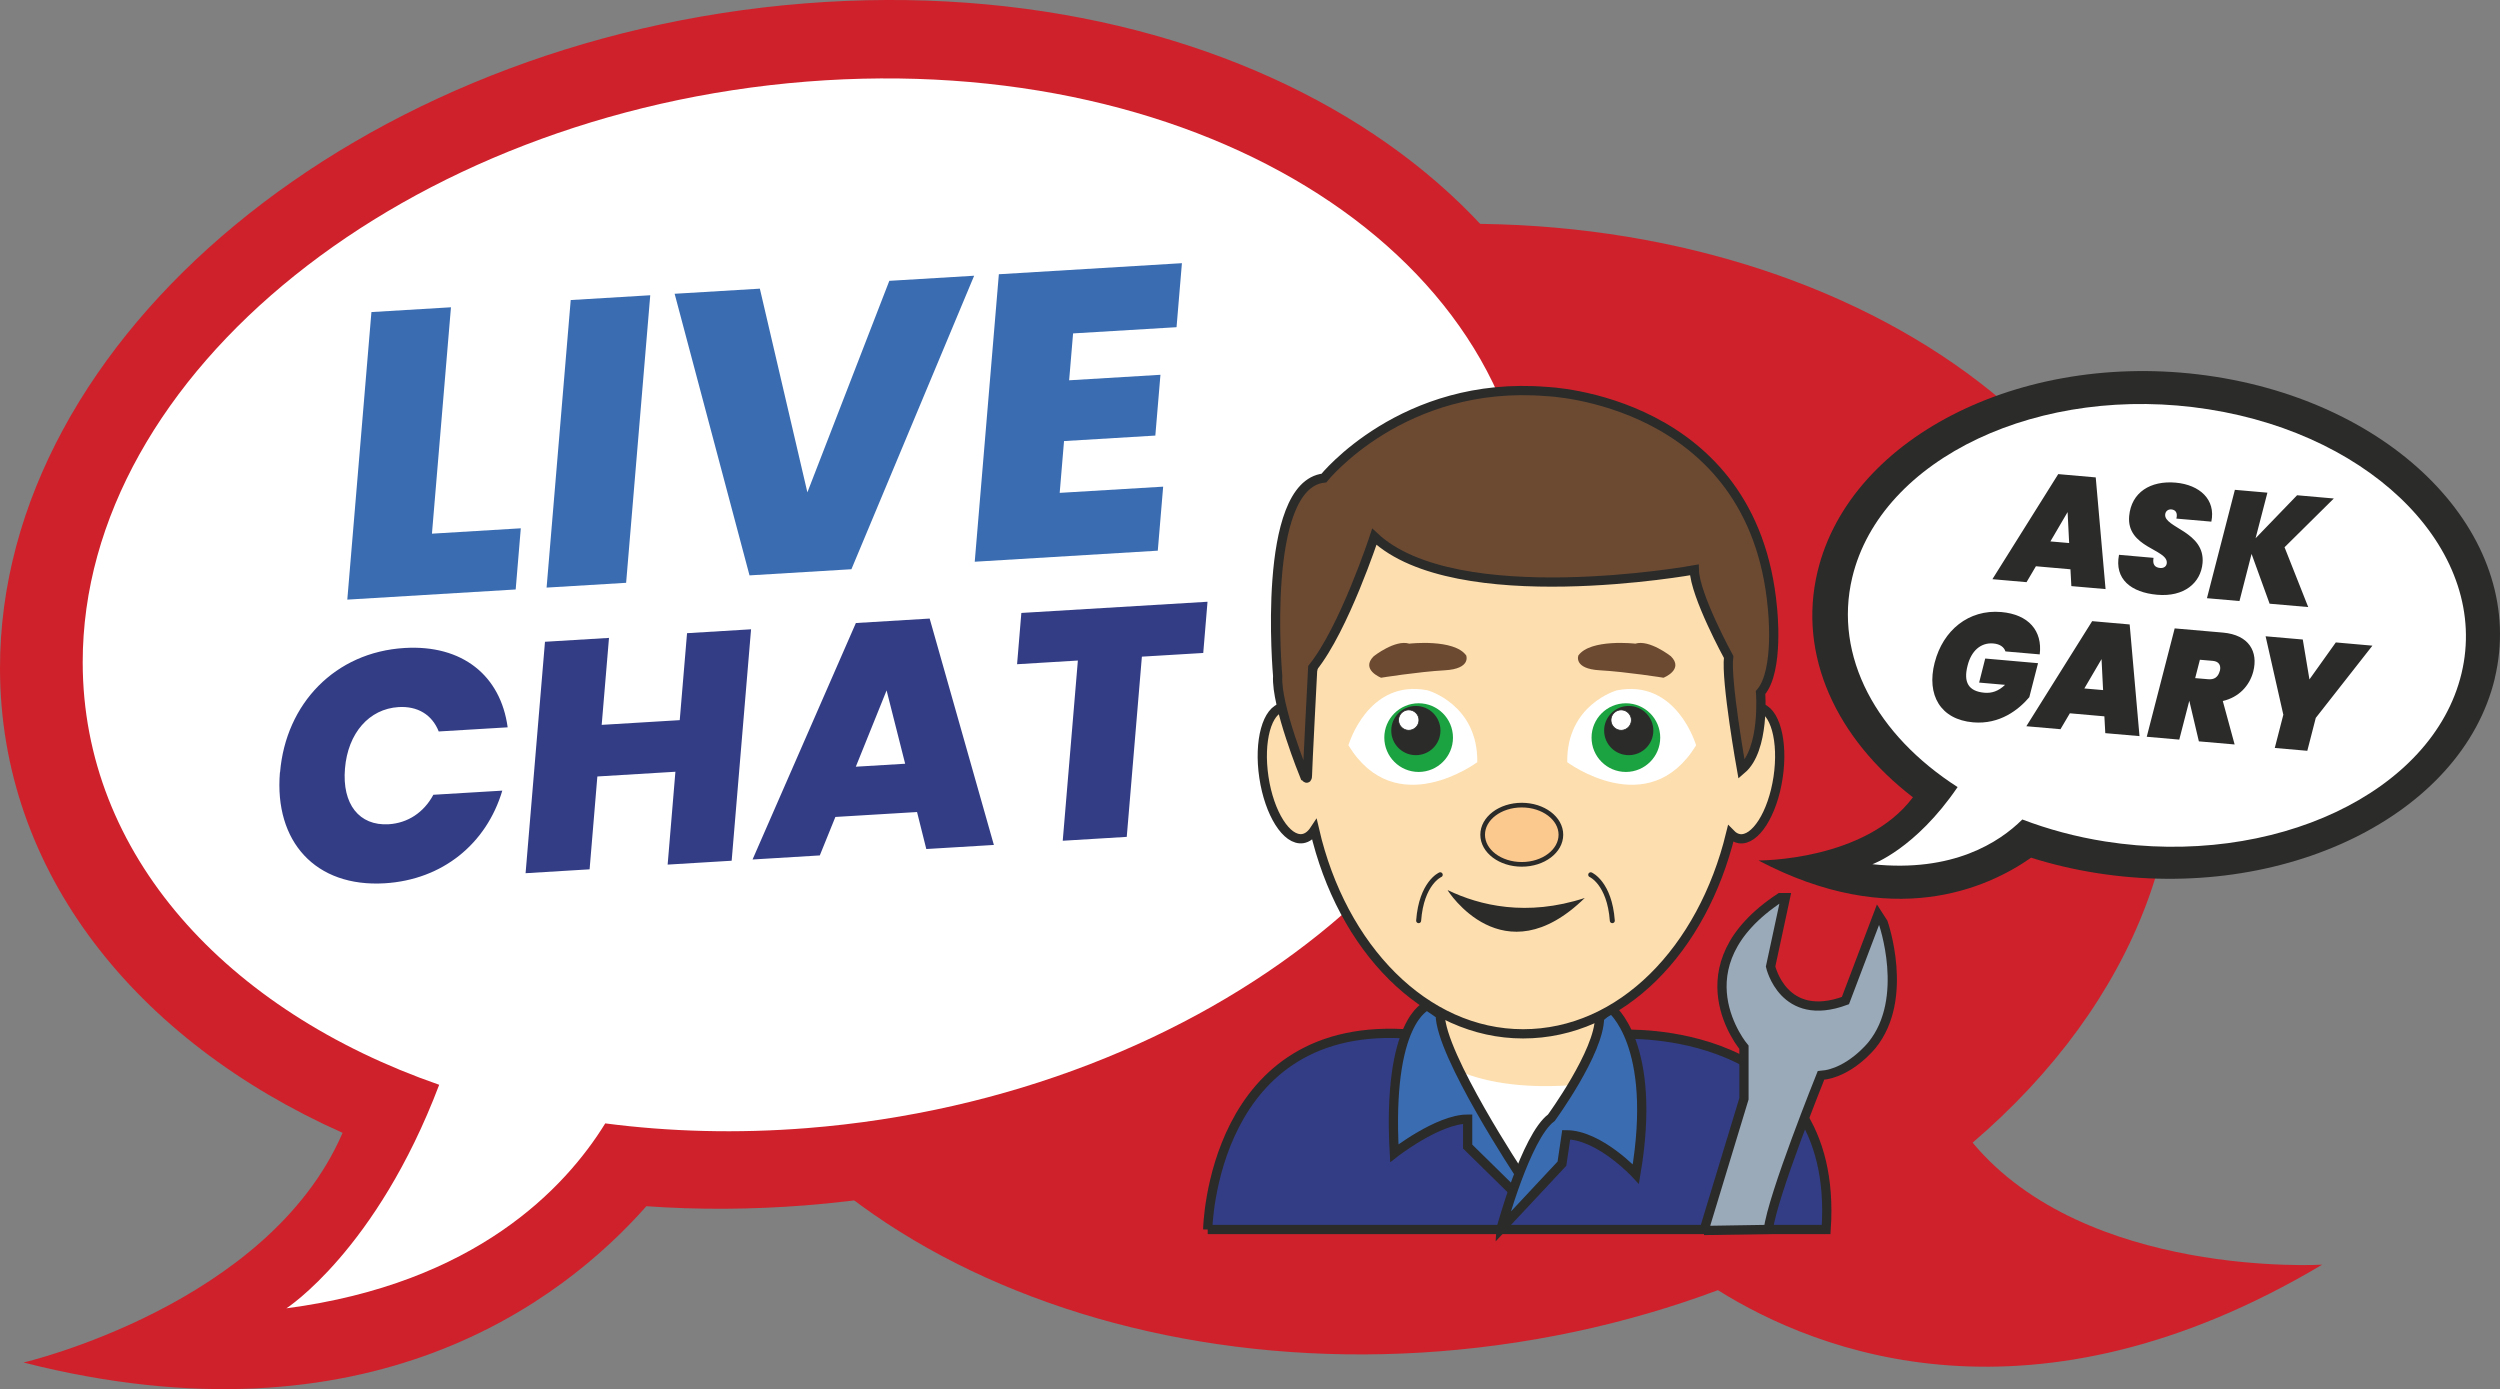 <?xml version="1.0" encoding="UTF-8"?><svg id="Layer_1" xmlns="http://www.w3.org/2000/svg" xmlns:xlink="http://www.w3.org/1999/xlink" viewBox="0 0 386.62 214.83"><rect x="0" y="0" width="386.62" height="214.83" fill="#808080" stroke="none"/><defs><style>.cls-1{clip-path:url(#clippath);}.cls-2,.cls-3,.cls-4,.cls-5,.cls-6,.cls-7{fill:none;}.cls-2,.cls-8,.cls-9,.cls-10,.cls-11,.cls-12,.cls-13,.cls-14,.cls-15,.cls-16,.cls-17{stroke-width:0px;}.cls-3{stroke-linecap:round;stroke-width:.77px;}.cls-3,.cls-4,.cls-5,.cls-6,.cls-7{stroke:#2b2b2a;}.cls-4{stroke-width:.27px;}.cls-18{clip-path:url(#clippath-1);}.cls-19{clip-path:url(#clippath-3);}.cls-20{clip-path:url(#clippath-2);}.cls-5{stroke-width:1.43px;}.cls-6{stroke-width:.12px;}.cls-8{fill:#2b2b2a;}.cls-9{fill:#9aaab9;}.cls-10{fill:#3a6cb2;}.cls-11{fill:#1ba241;}.cls-12{fill:#cf212b;}.cls-13{fill:#333d85;}.cls-14{fill:#6c4a32;}.cls-15{fill:#fbc88e;}.cls-16{fill:#fddeae;}.cls-17{fill:#fff;}.cls-7{stroke-width:.72px;}</style><clipPath id="clippath"><rect class="cls-2" y="0" width="386.62" height="214.83"/></clipPath><clipPath id="clippath-1"><path class="cls-2" d="m222.73,154.29c-.59,0-1.51,6.69-1.51,6.69l7.24,10.45,2.66,6.69,4.27,5.59,5.99-9.53s5.86-6.41,6.29-6.78c.43-.37,1.42-9.35,1.42-9.35l-1.42-3.76h-24.94Z"/></clipPath><clipPath id="clippath-2"><rect class="cls-2" y="0" width="386.62" height="214.83"/></clipPath><clipPath id="clippath-3"><rect class="cls-2" y="0" width="386.62" height="214.83"/></clipPath></defs><g class="cls-1"><path class="cls-12" d="m103.61,146.4c-13.71-46.36,26.69-94.84,90.22-108.3,63.54-13.46,126.15,13.21,139.86,59.57,8.4,28.4-3.53,57.58-28.63,79.04,17.52,21.03,54.06,18.87,54.06,18.87-44.65,26.57-77.9,13.67-93.45,3.94-7.02,2.63-14.44,4.8-22.21,6.45-63.54,13.46-126.15-13.21-139.86-59.57"/><path class="cls-12" d="m248.94,83.58c-.03-51.33-55.78-88.51-124.52-83.05C55.68,5.99-.03,52.03,0,103.36c.02,31.44,20.96,57.56,52.98,71.83-11.5,26.69-49.35,35.52-49.35,35.52,53.47,13.58,83.43-9.57,96.33-24.17,7.94.56,16.15.53,24.56-.13,68.74-5.46,124.45-51.5,124.43-102.83"/><path class="cls-17" d="m236.75,84.65c-.02-44.69-50.18-76.94-112.02-72.03C62.89,17.54,12.77,57.75,12.79,102.44c.02,29.68,22.15,53.86,55.13,65.32-9.71,25.61-23.63,34.57-23.63,34.57,29.24-3.85,43.12-18.57,49.31-28.6,9.91,1.29,20.38,1.59,31.21.73,61.84-4.91,111.96-45.13,111.94-89.82"/><path class="cls-8" d="m385.81,104.9c5.08-21.19-14.25-42.07-43.17-46.63-28.92-4.56-56.48,8.92-61.56,30.12-3.11,12.98,2.95,25.84,14.75,34.91-7.39,9.88-23.89,9.77-23.89,9.77,20.73,10.91,35.39,4.32,42.17-.43,3.22,1.02,6.61,1.82,10.15,2.38,28.92,4.56,56.48-8.93,61.56-30.12"/><path class="cls-17" d="m380.67,104.14c4.42-18.45-13.09-36.74-39.11-40.84-26.02-4.1-50.69,7.53-55.11,25.99-2.93,12.26,3.81,24.43,16.29,32.43-6.55,9.61-13.18,11.93-13.18,11.93,12.45,1.31,19.64-3.39,23.19-6.92,3.96,1.51,8.25,2.68,12.81,3.4,26.02,4.1,50.69-7.53,55.11-25.99"/><path class="cls-13" d="m186.77,190.14s.55-32.87,31.72-30.18h32.19s33.9-1.9,31.73,30.18h-95.64Z"/><path class="cls-5" d="m186.77,190.14s.55-32.87,31.72-30.18h32.19s33.9-1.9,31.73,30.18h-95.64Z"/><path class="cls-16" d="m222.73,154.29c-.59,0-1.51,6.69-1.51,6.69l7.24,10.45,2.66,6.69,4.27,5.59,5.99-9.53s5.85-6.41,6.29-6.78c.43-.37,1.42-9.35,1.42-9.35l-1.42-3.76h-24.94Z"/></g><g class="cls-18"><path class="cls-17" d="m221.06,162.81s7.27,8.06,29.65,4.03l-8.34,17.61-9.23.72-12.07-22.36Z"/></g><g class="cls-20"><path class="cls-10" d="m220.67,155.55s-6.19,2.29-5.04,22.79c0,0,6.75-5.27,11.34-5.27v4.24l6.99,6.87,1.24-2.29s-12.47-18.79-12.47-24.97c0,0-1.94-1.37-2.06-1.37"/><path class="cls-5" d="m220.67,155.55s-6.19,2.29-5.04,22.79c0,0,6.75-5.27,11.34-5.27v4.24l6.99,6.87,1.24-2.29s-12.47-18.79-12.47-24.97c0,0-1.94-1.37-2.06-1.37Z"/><path class="cls-10" d="m232.13,190.03s3.84-14.26,7.79-17.18c0,0,7.44-10.19,7.44-15.46l1.72-1.49s7.33,5.5,3.9,25.66c0,0-5.61-6.07-10.77-6.07l-.66,4.47-9.42,10.08Z"/><path class="cls-5" d="m232.13,190.03s3.84-14.26,7.79-17.18c0,0,7.44-10.19,7.44-15.46l1.72-1.49s7.33,5.5,3.9,25.66c0,0-5.61-6.07-10.77-6.07l-.66,4.47-9.42,10.08Z"/><path class="cls-16" d="m272,109.39c-.98-.15-2,.44-2.91,1.55-1.64-22.62-16.04-40.31-33.56-40.31s-32.25,18.11-33.61,41.1c-1.06-1.61-2.31-2.52-3.5-2.34-2.47.37-3.8,5.21-2.96,10.82.84,5.61,3.52,9.85,6,9.48.72-.11,1.33-.6,1.83-1.36,4.22,18.27,17.06,31.55,32.25,31.55s27.73-12.99,32.1-30.93c.4.41.85.67,1.34.75,2.47.37,5.16-3.87,6-9.48.84-5.61-.49-10.45-2.96-10.82"/><path class="cls-5" d="m272,109.39c-.98-.15-2,.44-2.91,1.55-1.64-22.62-16.04-40.31-33.56-40.31s-32.25,18.11-33.61,41.1c-1.06-1.61-2.31-2.52-3.5-2.34-2.47.37-3.8,5.21-2.96,10.82.84,5.61,3.52,9.85,6,9.48.72-.11,1.33-.6,1.83-1.36,4.22,18.27,17.06,31.55,32.25,31.55s27.73-12.99,32.1-30.93c.4.41.85.67,1.34.75,2.47.37,5.16-3.87,6-9.48.84-5.61-.49-10.45-2.96-10.82Z"/><path class="cls-17" d="m208.53,115.26s2.98-10.33,12.26-8.5c0,0,7.79,2.18,7.67,11.11,0,0-12.6,9.39-19.93-2.61"/><path class="cls-17" d="m262.3,115.26s-2.98-10.33-12.26-8.5c0,0-7.79,2.18-7.67,11.11,0,0,12.6,9.39,19.93-2.61"/><path class="cls-14" d="m217.93,99.54s6.94-.8,8.82,1.83c0,0,.8,2.06-3.32,2.29-4.12.23-9.85,1.15-9.85,1.15,0,0-3.21-1.26-1.14-3.32,0,0,3.32-2.63,5.5-1.95"/><path class="cls-14" d="m252.91,99.54s-6.94-.8-8.82,1.83c0,0-.8,2.06,3.32,2.29,4.12.23,9.85,1.15,9.85,1.15,0,0,3.21-1.26,1.14-3.32,0,0-3.32-2.63-5.5-1.95"/><path class="cls-11" d="m219.39,119.38c2.94,0,5.31-2.38,5.31-5.31s-2.38-5.31-5.31-5.31-5.31,2.38-5.31,5.31,2.38,5.31,5.31,5.31"/><path class="cls-11" d="m251.44,119.38c-2.94,0-5.31-2.38-5.31-5.31s2.38-5.31,5.31-5.31,5.31,2.38,5.31,5.31-2.38,5.31-5.31,5.31"/><path class="cls-8" d="m218.96,116.65c2.03,0,3.67-1.64,3.67-3.67s-1.64-3.67-3.67-3.67-3.67,1.64-3.67,3.67,1.64,3.67,3.67,3.67"/><path class="cls-4" d="m218.96,116.65c2.03,0,3.67-1.64,3.67-3.67s-1.64-3.67-3.67-3.67-3.67,1.64-3.67,3.67,1.64,3.67,3.67,3.67Z"/><path class="cls-8" d="m251.88,116.65c-2.03,0-3.67-1.64-3.67-3.67s1.64-3.67,3.67-3.67,3.67,1.64,3.67,3.67-1.64,3.67-3.67,3.67"/><path class="cls-4" d="m251.88,116.65c-2.03,0-3.67-1.64-3.67-3.67s1.64-3.67,3.67-3.67,3.67,1.64,3.67,3.67-1.64,3.67-3.67,3.67Z"/><path class="cls-17" d="m217.86,112.94c.87,0,1.58-.71,1.58-1.58s-.71-1.58-1.58-1.58-1.58.71-1.58,1.58.71,1.58,1.58,1.58"/><path class="cls-6" d="m217.86,112.94c.87,0,1.58-.71,1.58-1.58s-.71-1.58-1.58-1.58-1.58.71-1.58,1.58.71,1.58,1.58,1.58Z"/><path class="cls-17" d="m250.71,112.94c-.87,0-1.58-.71-1.58-1.58s.71-1.58,1.58-1.58,1.58.71,1.58,1.58-.71,1.58-1.58,1.58"/><path class="cls-6" d="m250.71,112.94c-.87,0-1.58-.71-1.58-1.58s.71-1.58,1.58-1.58,1.58.71,1.58,1.58-.71,1.58-1.58,1.58Z"/><path class="cls-15" d="m235.34,133.67c3.34,0,6.05-2.05,6.05-4.58s-2.71-4.58-6.05-4.58-6.05,2.05-6.05,4.58,2.71,4.58,6.05,4.58"/><path class="cls-7" d="m235.34,133.67c3.34,0,6.05-2.05,6.05-4.58s-2.71-4.58-6.05-4.58-6.05,2.05-6.05,4.58,2.71,4.58,6.05,4.58Z"/><path class="cls-8" d="m223.96,137.69h-.08s8.52,13.58,21.2,1.18c-8.99,2.94-16.27,1.15-21.12-1.18"/><path class="cls-3" d="m222.73,135.28s-2.91,1.26-3.34,7.1"/><path class="cls-3" d="m246,135.28s2.91,1.26,3.34,7.1"/><path class="cls-9" d="m263.51,190.3l6.19-20.38v-7.96s-10.58-12.49,5.59-23.14h.82l-2.29,10.65s1.95,8.82,11.57,5.27l5.04-13.29.8,1.24s4.12,11.7-1.72,18.92c0,0-3.44,4.35-7.9,4.7,0,0-7.56,18.78-8.13,23.82l-9.97.16Z"/><path class="cls-5" d="m263.51,190.3l6.19-20.38v-7.96s-10.58-12.49,5.59-23.14h.82l-2.29,10.65s1.95,8.82,11.57,5.27l5.04-13.29.8,1.24s4.12,11.7-1.72,18.92c0,0-3.44,4.35-7.9,4.7,0,0-7.56,18.78-8.13,23.82l-9.97.16Z"/><path class="cls-14" d="m201.72,119.93s-4.41-10.81-4.13-15.39c0,0-2.65-29.51,7.15-30.61,0,0,12.18-15.21,34.45-13.38,0,0,31.98,1.1,34.91,33.45,0,0,1.11,9.71-1.83,13.1,0,0,.71,8.8-2.94,11.91,0,0-2.46-13.75-2-17.41,0,0-5.22-9.53-5.31-13.47,0,0-36.89,6.69-49.48-5.13,0,0-4.67,14.22-9.53,20.25,0,0-.82,15.76-.82,16.68s-.45,0-.45,0"/><path class="cls-5" d="m201.72,119.93s-4.41-10.81-4.13-15.39c0,0-2.65-29.51,7.15-30.61,0,0,12.18-15.21,34.45-13.38,0,0,31.98,1.1,34.91,33.45,0,0,1.11,9.71-1.83,13.1,0,0,.71,8.8-2.94,11.91,0,0-2.46-13.75-2-17.41,0,0-5.22-9.53-5.31-13.47,0,0-36.89,6.69-49.48-5.13,0,0-4.67,14.22-9.53,20.25,0,0-.82,15.76-.82,16.68s-.45,0-.45,0Z"/></g><path class="cls-10" d="m53.71,92.73l3.73-44.47,12.3-.74-2.94,35.01,13.74-.83-.79,9.46-26.05,1.57Zm34.55-46.33l12.3-.74-3.73,44.47-12.3.74,3.73-44.47Zm27.65,42.58l-11.58-43.55,13.18-.79,7.35,31.5,12.67-32.71,13.12-.79-18.98,45.39-15.75.95Zm34.83-2.1l3.73-44.47,28.31-1.71-.83,9.9-16,.96-.61,7.25,14.12-.85-.79,9.4-14.12.85-.67,8.01,16-.96-.83,9.9-28.31,1.71Z"/><g class="cls-19"><path class="cls-13" d="m157.3,102.72l9.39-.57-2.34,27.87,9.9-.6,2.34-27.87,9.49-.57.66-7.92-28.79,1.73-.66,7.92Zm-17.32,15.39l-7.63.46,4.76-11.8,2.87,11.34Zm3.27,13.19l10.45-.63-9.93-35.01-11.41.69-15.98,36.57,10.4-.63,2.41-5.95,12.63-.76,1.43,5.72Zm-40,2.41l9.9-.6,3-35.79-9.9.6-1.13,13.45-12.07.73,1.13-13.45-9.9.6-3,35.79,9.9-.6,1.2-14.36,12.07-.73-1.2,14.36Zm-59.96-14.27c-.9,10.71,5.49,17.8,16.2,17.16,8.94-.54,15.74-6.1,18.19-14.33l-10.66.64c-1.49,2.77-3.99,4.38-6.91,4.56-4.55.27-7.23-3.1-6.76-8.63.46-5.48,3.74-9.21,8.28-9.49,2.93-.18,5.18,1.15,6.22,3.77l10.66-.64c-1.09-8.02-7.02-12.81-15.95-12.27-10.71.64-18.36,8.58-19.25,19.24"/><path class="cls-8" d="m350.98,93.36l5.98.52-3.66-9.25,7.62-7.54-5.68-.5-6.42,6.65,1.83-7.05-5.03-.44-4.32,16.76,5.03.44,1.87-7.29,2.79,7.7Zm-10.36-6.26c.43-4.88-5.96-5.48-5.78-7.53.05-.53.46-.83.96-.79.66.06,1,.55.77,1.42l5.41.47c.71-3.42-1.81-5.7-5.52-6.03-3.87-.34-6.86,1.48-7.19,5.18-.43,4.9,6.01,5.1,5.82,7.26-.05.55-.5.8-1.02.76-.88-.08-1.2-.59-1.03-1.57l-5.34-.47c-.74,3.78,1.89,5.83,5.92,6.18,4.12.36,6.73-1.81,7-4.91m-20.63-3.09l-2.9-.25,2.66-4.54.24,4.79Zm.33,6.66l5.3.46-1.52-17.27-5.8-.51-10.18,16.25,5.28.46,1.45-2.46,5.34.47.14,2.6Z"/><path class="cls-8" d="m353.1,110.58l-1.31,5.09,5.03.44,1.31-5.09,8.76-11.17-5.66-.5-4.08,5.72-1.03-6.17-5.75-.5,2.75,12.17Zm-16.79-13.4l-4.32,16.76,5.03.44,1.55-6.01,1.48,6.28,5.53.48-1.83-6.72c2.49-.58,4.13-2.35,4.71-4.55.79-3.08-.65-5.67-4.68-6.03l-7.47-.65Zm6.98,6.57c-.27.99-.87,1.38-1.82,1.29l-1.99-.17.73-2.84,1.99.17c.95.08,1.31.7,1.1,1.55m-18.06,2.97l-2.9-.25,2.66-4.54.24,4.79Zm.33,6.66l5.3.46-1.52-17.27-5.8-.51-10.18,16.25,5.28.46,1.45-2.46,5.34.47.14,2.6Zm-26.38-10.9c-1.28,5,.9,8.79,5.95,9.23,4.14.36,7.06-1.97,8.69-3.89l1.35-5.26-8.17-.72-.94,3.72,4.01.35c-1.02.98-2.06,1.32-3.19,1.22-2.47-.22-3.28-1.62-2.6-4.22.56-2.23,2.02-3.57,3.97-3.4,1.04.09,1.66.56,1.88,1.23l5.3.46c.45-3.62-1.7-6.18-5.95-6.55-5.03-.44-9.01,2.82-10.29,7.81"/></g></svg>